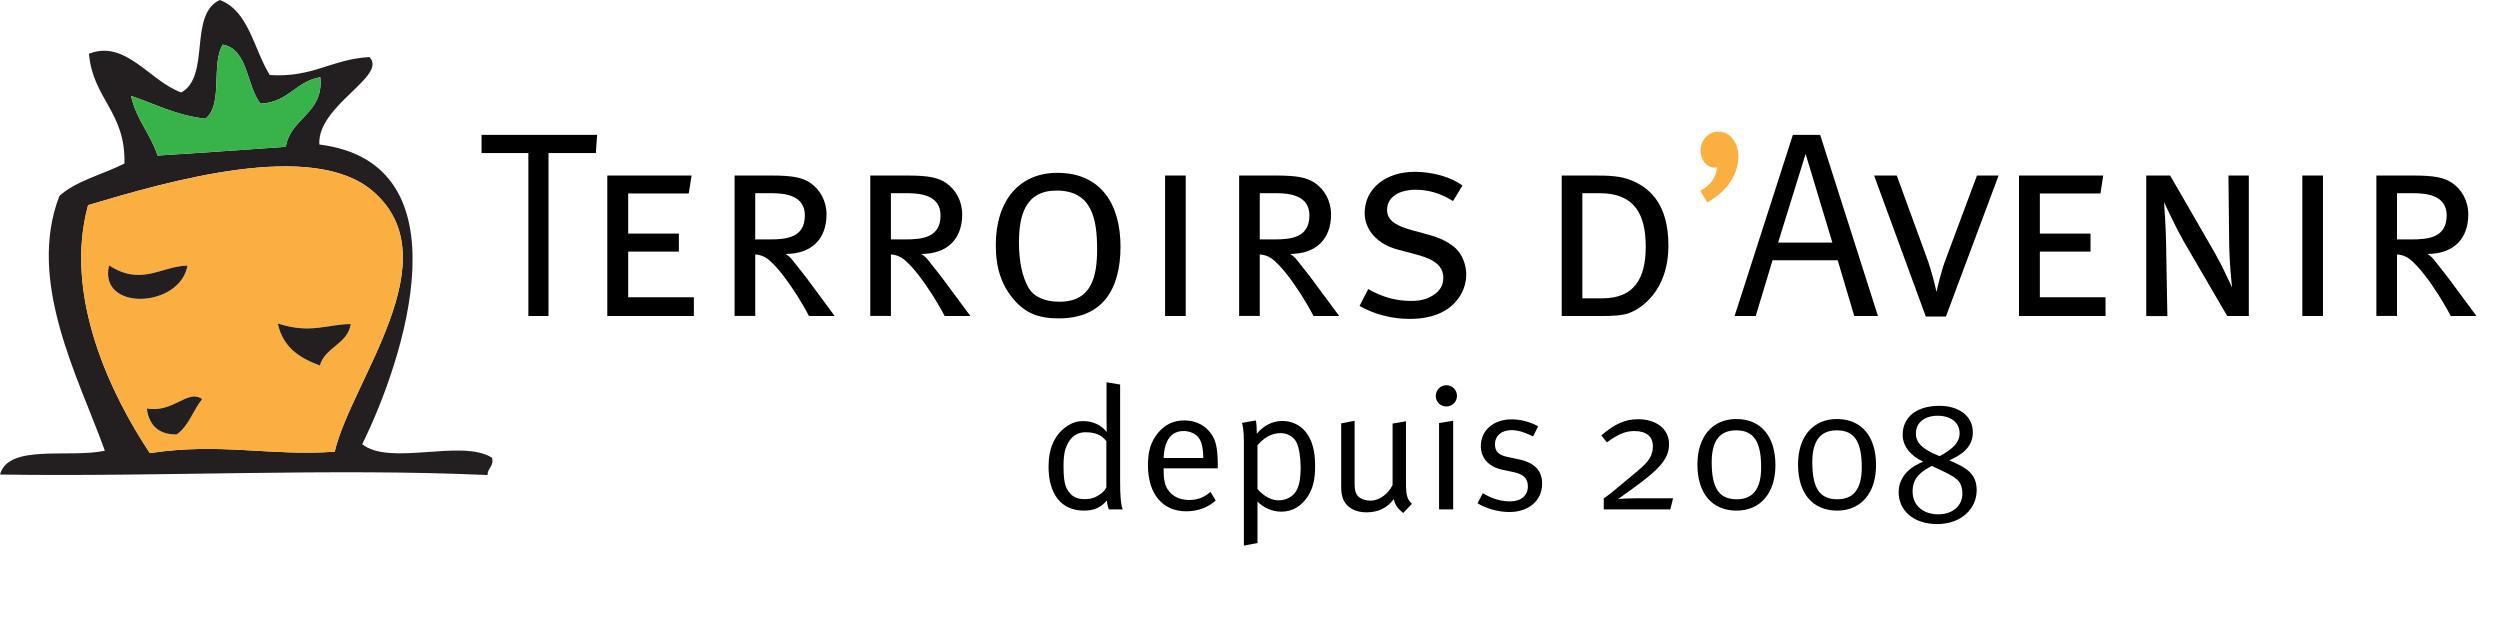 <?xml version="1.0" encoding="utf-8"?>
<!-- Generator: Adobe Illustrator 16.0.0, SVG Export Plug-In . SVG Version: 6.00 Build 0)  -->
<!DOCTYPE svg PUBLIC "-//W3C//DTD SVG 1.1//EN" "http://www.w3.org/Graphics/SVG/1.1/DTD/svg11.dtd">
<svg version="1.1" id="Calque_1" xmlns="http://www.w3.org/2000/svg" xmlns:xlink="http://www.w3.org/1999/xlink" x="0px" y="0px"
	 width="204.375px" height="50.585px" viewBox="0 0 204.375 50.585" enable-background="new 0 0 204.375 50.585"
	 xml:space="preserve">
<g>
	<g>
		<path d="M48.712,12.514H44.84v13.319h-1.645V12.514h-3.828v-1.489h9.446L48.712,12.514z"/>
		<path d="M49.646,25.833V14.349h6.89l-0.229,1.467h-4.953v3.281h4.143v1.469h-4.143V24.3h5.369v1.531h-7.077V25.833z"/>
		<path d="M66.131,25.833c-0.252-0.496-0.646-1.166-0.999-1.729c-0.833-1.295-1.499-2.139-2.123-2.721
			c-0.416-0.389-0.77-0.539-1.269-0.582v5.029h-1.688V14.349h2.978c1.83,0,2.539,0.173,3.184,0.583
			c0.812,0.539,1.354,1.489,1.354,2.592c0,2.028-1.229,3.236-3.352,3.236c0.208,0.109,0.438,0.324,0.583,0.52
			c0.333,0.433,1.062,1.316,1.665,2.158l1.77,2.396H66.131L66.131,25.833z M63.093,15.794H61.74v3.779h1.145
			c1.394,0,2.912-0.132,2.912-1.966C65.797,16.011,64.257,15.794,63.093,15.794z"/>
		<path d="M77.223,25.833c-0.25-0.496-0.645-1.166-0.999-1.729c-0.832-1.295-1.499-2.139-2.122-2.721
			c-0.416-0.389-0.77-0.539-1.27-0.582v5.029h-1.687V14.349h2.977c1.83,0,2.539,0.173,3.184,0.583
			c0.812,0.539,1.354,1.489,1.354,2.592c0,2.028-1.229,3.236-3.352,3.236c0.207,0.109,0.437,0.324,0.582,0.52
			c0.333,0.433,1.062,1.316,1.665,2.158l1.771,2.396H77.223L77.223,25.833z M74.185,15.794h-1.353v3.779h1.145
			c1.394,0,2.913-0.132,2.913-1.966C76.89,16.011,75.35,15.794,74.185,15.794z"/>
		<path d="M86.568,26.027c-1.688,0-2.728-0.432-3.664-1.51c-1.021-1.188-1.498-2.57-1.498-4.471c0-3.648,1.914-5.916,5.036-5.916
			c3.578,0,5.159,2.592,5.159,6.023C91.603,23.609,90.168,26.027,86.568,26.027z M86.379,15.579c-2.56,0-3.079,2.028-3.079,4.253
			c0,1.598,0.291,2.83,0.771,3.669c0.415,0.756,1.331,1.166,2.54,1.166c2.642,0,3.078-2.071,3.078-4.295
			C89.688,17.911,89.271,15.579,86.379,15.579z"/>
		<path d="M95.246,25.833V14.349h1.686v11.484H95.246z"/>
		<path d="M107.379,25.833c-0.25-0.496-0.646-1.166-1-1.729c-0.832-1.295-1.498-2.139-2.123-2.721
			c-0.416-0.389-0.77-0.539-1.27-0.582v5.029H101.3V14.349h2.977c1.83,0,2.539,0.173,3.184,0.583
			c0.812,0.539,1.354,1.489,1.354,2.592c0,2.028-1.229,3.236-3.351,3.236c0.205,0.109,0.437,0.324,0.582,0.52
			c0.33,0.433,1.062,1.316,1.662,2.158l1.771,2.396H107.379L107.379,25.833z M104.34,15.794h-1.354v3.779h1.146
			c1.395,0,2.912-0.132,2.912-1.966C107.045,16.011,105.506,15.794,104.34,15.794z"/>
		<path d="M118.074,25.423c-0.771,0.435-1.727,0.648-2.828,0.648c-1.438,0-2.895-0.367-4.102-1.059l0.707-1.383
			c1.166,0.668,2.27,0.971,3.496,0.971c0.791,0,1.312-0.148,1.791-0.451c0.562-0.346,0.852-0.818,0.852-1.426
			c0-0.906-0.604-1.49-2.143-1.898l-1.623-0.434c-1.625-0.433-2.664-1.598-2.664-2.979c0-1.985,1.707-3.366,4.1-3.366
			c1.416,0,2.937,0.41,3.893,1.122l-0.77,1.272c-0.979-0.625-1.996-0.928-3.039-0.928c-1.414,0-2.35,0.627-2.35,1.641
			c0,0.777,0.561,1.253,1.955,1.642l1.498,0.41c0.854,0.235,1.729,0.647,2.227,1.166c0.479,0.497,0.791,1.295,0.791,2.071
			C119.863,23.632,119.197,24.775,118.074,25.423z"/>
	</g>
	<path d="M133.041,25.641c-0.498,0.149-1.207,0.192-2.018,0.192h-3.352V14.349h2.498c1.309,0,2.373,0,3.434,0.496
		c1.27,0.604,2.789,1.836,2.789,5.225C136.394,23.891,134.021,25.337,133.041,25.641z M130.773,15.794h-1.416v8.595h1.623
		c2.561,0,3.559-1.556,3.559-4.211C134.539,17.436,133.563,15.794,130.773,15.794z"/>
	<path fill="#FAAF40" d="M141.326,15.062c-0.418,0.562-1.104,1.121-1.75,1.488l-0.582-0.949c0.812-0.41,1.291-1.08,1.396-1.921
		c-0.104,0.021-0.146,0.021-0.229,0.021c-0.625,0-1.145-0.627-1.145-1.382c0-0.863,0.645-1.555,1.457-1.555
		c0.957,0,1.645,0.863,1.645,2.072C142.115,13.593,141.826,14.369,141.326,15.062z"/>
	<path d="M151.586,25.833l-1.354-4.557h-5.326l-1.375,4.557h-1.727l4.764-14.81h2.229l4.726,14.81H151.586z M147.609,12.579
		l-2.248,7.253h4.434L147.609,12.579z"/>
	<path d="M159.078,25.876h-1.645l-4.225-11.527h1.852l2.436,6.67c0.416,1.102,0.748,2.525,0.812,2.852
		c0.062-0.303,0.375-1.686,0.771-2.721l2.539-6.801h1.768L159.078,25.876z"/>
	<path d="M165.051,25.833V14.349h6.889l-0.229,1.467h-4.953v3.281h4.143v1.469h-4.143V24.3h5.369v1.531h-7.076V25.833z"/>
	<path d="M182.074,25.833l-3.559-6.108c-0.604-1.058-1.416-2.785-1.604-3.195c0.02,0.346,0.145,1.922,0.168,3.412l0.104,5.894
		h-1.727V14.349h1.953l3.602,6.238c0.646,1.124,1.312,2.593,1.455,2.915c-0.039-0.367-0.205-2.028-0.228-3.367l-0.063-5.786h1.666
		v11.484H182.074z"/>
	<path d="M188.215,25.833V14.349h1.688v11.484H188.215z"/>
	<path d="M200.347,25.833c-0.25-0.496-0.646-1.166-0.998-1.729c-0.832-1.295-1.498-2.139-2.123-2.721
		c-0.416-0.389-0.771-0.539-1.271-0.582v5.029h-1.686V14.349h2.977c1.83,0,2.537,0.173,3.185,0.583
		c0.812,0.539,1.352,1.489,1.352,2.592c0,2.028-1.229,3.236-3.35,3.236c0.207,0.109,0.438,0.324,0.582,0.52
		c0.334,0.433,1.062,1.316,1.663,2.158l1.771,2.396H200.347L200.347,25.833z M197.308,15.794h-1.353v3.779h1.146
		c1.396,0,2.914-0.132,2.914-1.966C200.015,16.011,198.474,15.794,197.308,15.794z"/>
</g>
<g>
	<path fill="#231F20" d="M40.224,37.419c0.176,0.729-0.377,0.816-0.362,1.416C27.067,38.255,13.12,38.992,0,38.794
		c0.68-2.541,5.689-1.317,8.571-1.948C6.447,30.91,2.145,23.033,4.857,16.014c1.37-1.238,3.561-1.758,5.316-2.645
		C10.28,9.14,7.604,8.116,7.271,4.393c3.012-1.183,4.989,2.268,7.548,3.165C17.236,6.224,15.39,1.183,17.969,0
		c2.374,0.882,2.781,4.038,4.085,6.134c3.538,0.229,5.051-1.299,8.145-1.471c1.532,1.563-4.273,3.943-4.094,7.15
		c12.195,1.523,6.919,17.599,3.505,24.5C31.896,38.132,37.736,35.85,40.224,37.419 M12.249,37.042
		c5.782-0.881,9.78,0.258,15.112-0.115c1.36-5.795,9.58-15.722,3.127-21.288c-4.922-4.26-16.74-0.817-23.287,1.131
		C5.154,24.251,9.116,32.332,12.249,37.042 M12.882,12.718c3.496-0.225,6.992-0.467,10.483-0.715
		c0.386-2.395,3.125-2.712,2.819-5.692c-2.048,0.357-2.57,2.048-4.891,2.166c-1.152-1.461-0.988-4.437-3.078-4.829
		c-0.986,1.57,0.056,4.91-1.42,6.053c-2.357-0.246-4.1-1.195-6.084-1.863C11.143,9.793,12.301,10.923,12.882,12.718"/>
	<path fill="#FAAF40" d="M27.361,36.927c-5.332,0.373-9.33-0.766-15.112,0.115C9.116,32.332,5.154,24.251,7.201,16.77
		c6.547-1.948,18.365-5.391,23.287-1.131C36.941,21.205,28.723,31.132,27.361,36.927 M12,33.391
		c0.188,1.428,1.002,2.135,2.438,2.127c1.01-0.69,1.341-1.978,2.093-2.894C15.315,31.777,14.214,33.773,12,33.391 M26.152,29.88
		c0.409-1.504,2.274-1.744,2.521-3.389c-1.872,0-3.294,0.834-5.961-0.053C23.127,28.434,24.537,29.279,26.152,29.88 M8.912,21.693
		c-0.888,3.804,5.812,3.496,6.413,0.019C13.144,21.76,11.563,23.419,8.912,21.693"/>
	<path fill="#231F20" d="M14.438,35.518c-1.436,0.008-2.248-0.699-2.438-2.127c2.214,0.385,3.315-1.613,4.529-0.767
		C15.779,33.541,15.442,34.826,14.438,35.518"/>
	<path fill="#231F20" d="M28.673,26.492c-0.244,1.645-2.11,1.885-2.521,3.389c-1.615-0.602-3.025-1.446-3.44-3.44
		C25.381,27.326,26.801,26.492,28.673,26.492"/>
	<path fill="#231F20" d="M15.325,21.712c-0.599,3.479-7.301,3.781-6.411-0.019C11.562,23.419,13.144,21.76,15.325,21.712"/>
	<path fill="#37B34A" d="M23.365,12.003c-3.491,0.248-6.987,0.49-10.483,0.715c-0.581-1.795-1.739-2.925-2.169-4.881
		c1.984,0.668,3.727,1.617,6.084,1.863c1.476-1.143,0.434-4.482,1.42-6.053c2.09,0.393,1.926,3.368,3.078,4.829
		c2.319-0.118,2.843-1.809,4.891-2.166C26.49,9.291,23.751,9.608,23.365,12.003"/>
</g>
<path d="M90.645,41.643c-0.028-0.071-0.142-0.398-0.157-0.726c-0.512,0.583-1.053,0.825-1.879,0.825c-1.836,0-2.89-1.324-2.89-3.588
	c0-1.509,0.499-2.619,1.466-3.288c0.456-0.313,0.854-0.441,1.367-0.441c0.797,0,1.495,0.327,1.922,0.896
	c0-0.113-0.014-0.641-0.014-1.096V31.25l1.11,0.185v7.916c0,1.225,0.057,1.879,0.214,2.292H90.645z M90.446,36.077
	c-0.356-0.498-0.883-0.74-1.723-0.74c-0.555,0-1.025,0.256-1.324,0.74c-0.342,0.541-0.456,1.054-0.456,2.05
	c0,0.826,0.057,1.438,0.285,1.851c0.327,0.584,0.769,0.826,1.423,0.826c0.584,0,0.911-0.128,1.367-0.456
	c0.228-0.156,0.385-0.412,0.427-0.512V36.077z"/>
<path d="M95.127,38.284v0.171c0,0.669,0.085,1.181,0.328,1.552c0.398,0.611,1.053,0.868,1.765,0.868
	c0.684,0,1.239-0.214,1.737-0.669l0.427,0.712c-0.626,0.569-1.48,0.882-2.392,0.882c-1.965,0-3.146-1.423-3.146-3.772
	c0-1.195,0.256-1.965,0.854-2.677c0.569-0.669,1.267-0.981,2.121-0.981c0.769,0,1.438,0.271,1.922,0.769
	c0.612,0.626,0.812,1.295,0.812,2.989v0.157H95.127z M98.045,35.863c-0.242-0.384-0.74-0.626-1.281-0.626
	c-1.011,0-1.58,0.74-1.637,2.206h3.246C98.359,36.674,98.259,36.205,98.045,35.863z"/>
<path d="M106.941,40.533c-0.513,0.825-1.268,1.296-2.193,1.296c-0.726,0-1.451-0.313-1.949-0.826v3.389l-1.111,0.213v-8.513
	c0-0.969-0.128-1.438-0.157-1.523l1.139-0.199c0.014,0.057,0.071,0.384,0.071,1.082c0.584-0.684,1.31-1.04,2.093-1.04
	c0.727,0,1.438,0.313,1.894,0.883c0.526,0.655,0.783,1.523,0.783,2.79C107.511,39.223,107.34,39.877,106.941,40.533z
	 M106.002,36.191c-0.229-0.484-0.74-0.783-1.311-0.783c-0.711,0-1.352,0.342-1.893,0.996v3.573c0.526,0.599,1.139,0.926,1.736,0.926
	c0.654,0,1.253-0.356,1.495-0.883c0.213-0.455,0.299-0.996,0.299-1.794C106.329,37.373,106.201,36.618,106.002,36.191z"/>
<path d="M114.712,41.942c-0.47-0.384-0.669-0.669-0.769-1.139c-0.541,0.726-1.281,1.082-2.25,1.082
	c-0.896,0-1.565-0.385-1.864-1.011c-0.129-0.271-0.186-0.641-0.186-1.054V34.61l1.097-0.213v5.097c0,0.669,0.1,0.968,0.427,1.195
	c0.228,0.157,0.555,0.242,0.868,0.242c0.697,0,1.424-0.513,1.809-1.281v-5.025l1.096-0.186v5.168c0,0.897,0.128,1.253,0.484,1.58
	L114.712,41.942z"/>
<path d="M118.24,33.229c-0.483,0-0.868-0.384-0.868-0.854c0-0.484,0.385-0.883,0.868-0.883c0.484,0,0.868,0.384,0.868,0.868
	S118.725,33.229,118.24,33.229z M117.643,41.643v-7.062l1.153-0.185v7.246H117.643z"/>
<path d="M123.394,41.857c-0.897,0-1.88-0.271-2.605-0.712l0.427-0.826c0.727,0.441,1.467,0.669,2.249,0.669
	c0.869,0,1.438-0.47,1.438-1.224c0-0.641-0.356-0.997-1.168-1.168l-0.882-0.185c-1.168-0.242-1.794-0.969-1.794-1.95
	c0-1.281,1.039-2.179,2.52-2.179c0.74,0,1.566,0.228,2.164,0.569l-0.413,0.826c-0.626-0.299-1.153-0.513-1.779-0.513
	c-0.812,0-1.338,0.47-1.338,1.167c0,0.541,0.271,0.869,1.024,1.025l0.939,0.199c1.281,0.271,1.894,0.926,1.894,1.979
	C126.069,40.917,124.987,41.857,123.394,41.857z"/>
<path d="M136.545,41.643h-5.438v-0.896c0.128-0.086,0.683-0.499,1.096-0.854l1.723-1.438c0.939-0.783,1.196-1.282,1.196-1.979
	c0-0.797-0.541-1.238-1.51-1.238c-0.654,0-1.267,0.199-2.249,0.925l-0.455-0.569c1.067-0.925,1.95-1.323,2.989-1.323
	c1.467,0,2.548,0.754,2.548,2.05c0,1.167-0.797,2.05-2.875,3.545l-1.281,0.925c0.342-0.028,0.968-0.057,1.466-0.057h3.019
	L136.545,41.643z"/>
<path d="M141.967,41.743c-2.036,0-3.203-1.438-3.203-3.772c0-2.307,1.252-3.716,3.174-3.716c2.036,0,3.204,1.438,3.204,3.772
	C145.142,40.333,143.889,41.743,141.967,41.743z M141.924,35.18c-1.296,0-1.993,0.811-1.993,2.604c0,2.136,0.612,3.032,2.05,3.032
	c1.296,0,1.993-0.811,1.993-2.604C143.974,36.077,143.361,35.18,141.924,35.18z"/>
<path d="M150.192,41.743c-2.036,0-3.203-1.438-3.203-3.772c0-2.307,1.252-3.716,3.175-3.716c2.035,0,3.203,1.438,3.203,3.772
	C153.367,40.333,152.114,41.743,150.192,41.743z M150.149,35.18c-1.296,0-1.993,0.811-1.993,2.604c0,2.136,0.612,3.032,2.05,3.032
	c1.296,0,1.993-0.811,1.993-2.604C152.199,36.077,151.587,35.18,150.149,35.18z"/>
<path d="M158.376,42.842c-2.036,0-3.16-1.182-3.16-2.591s1.11-2.164,2.007-2.506c-1.067-0.498-1.68-1.295-1.68-2.206
	c0-1.396,1.082-2.363,3.004-2.363c1.637,0,2.733,0.868,2.733,2.163c0,1.225-0.926,1.852-1.922,2.293
	c1.295,0.569,2.235,1.011,2.235,2.448C161.594,41.561,160.354,42.842,158.376,42.842z M160.084,39.297
	c-0.327-0.342-0.911-0.641-2.164-1.21c-0.868,0.47-1.565,0.954-1.565,2.093c0,1.125,0.84,1.865,2.106,1.865
	c1.168,0,1.965-0.698,1.965-1.694C160.426,39.953,160.326,39.554,160.084,39.297z M158.404,33.988c-1.082,0-1.779,0.569-1.779,1.451
	c0,0.57,0.256,1.196,1.936,1.852c1.153-0.612,1.638-1.182,1.638-1.865C160.198,34.557,159.501,33.988,158.404,33.988z"/>
</svg>
